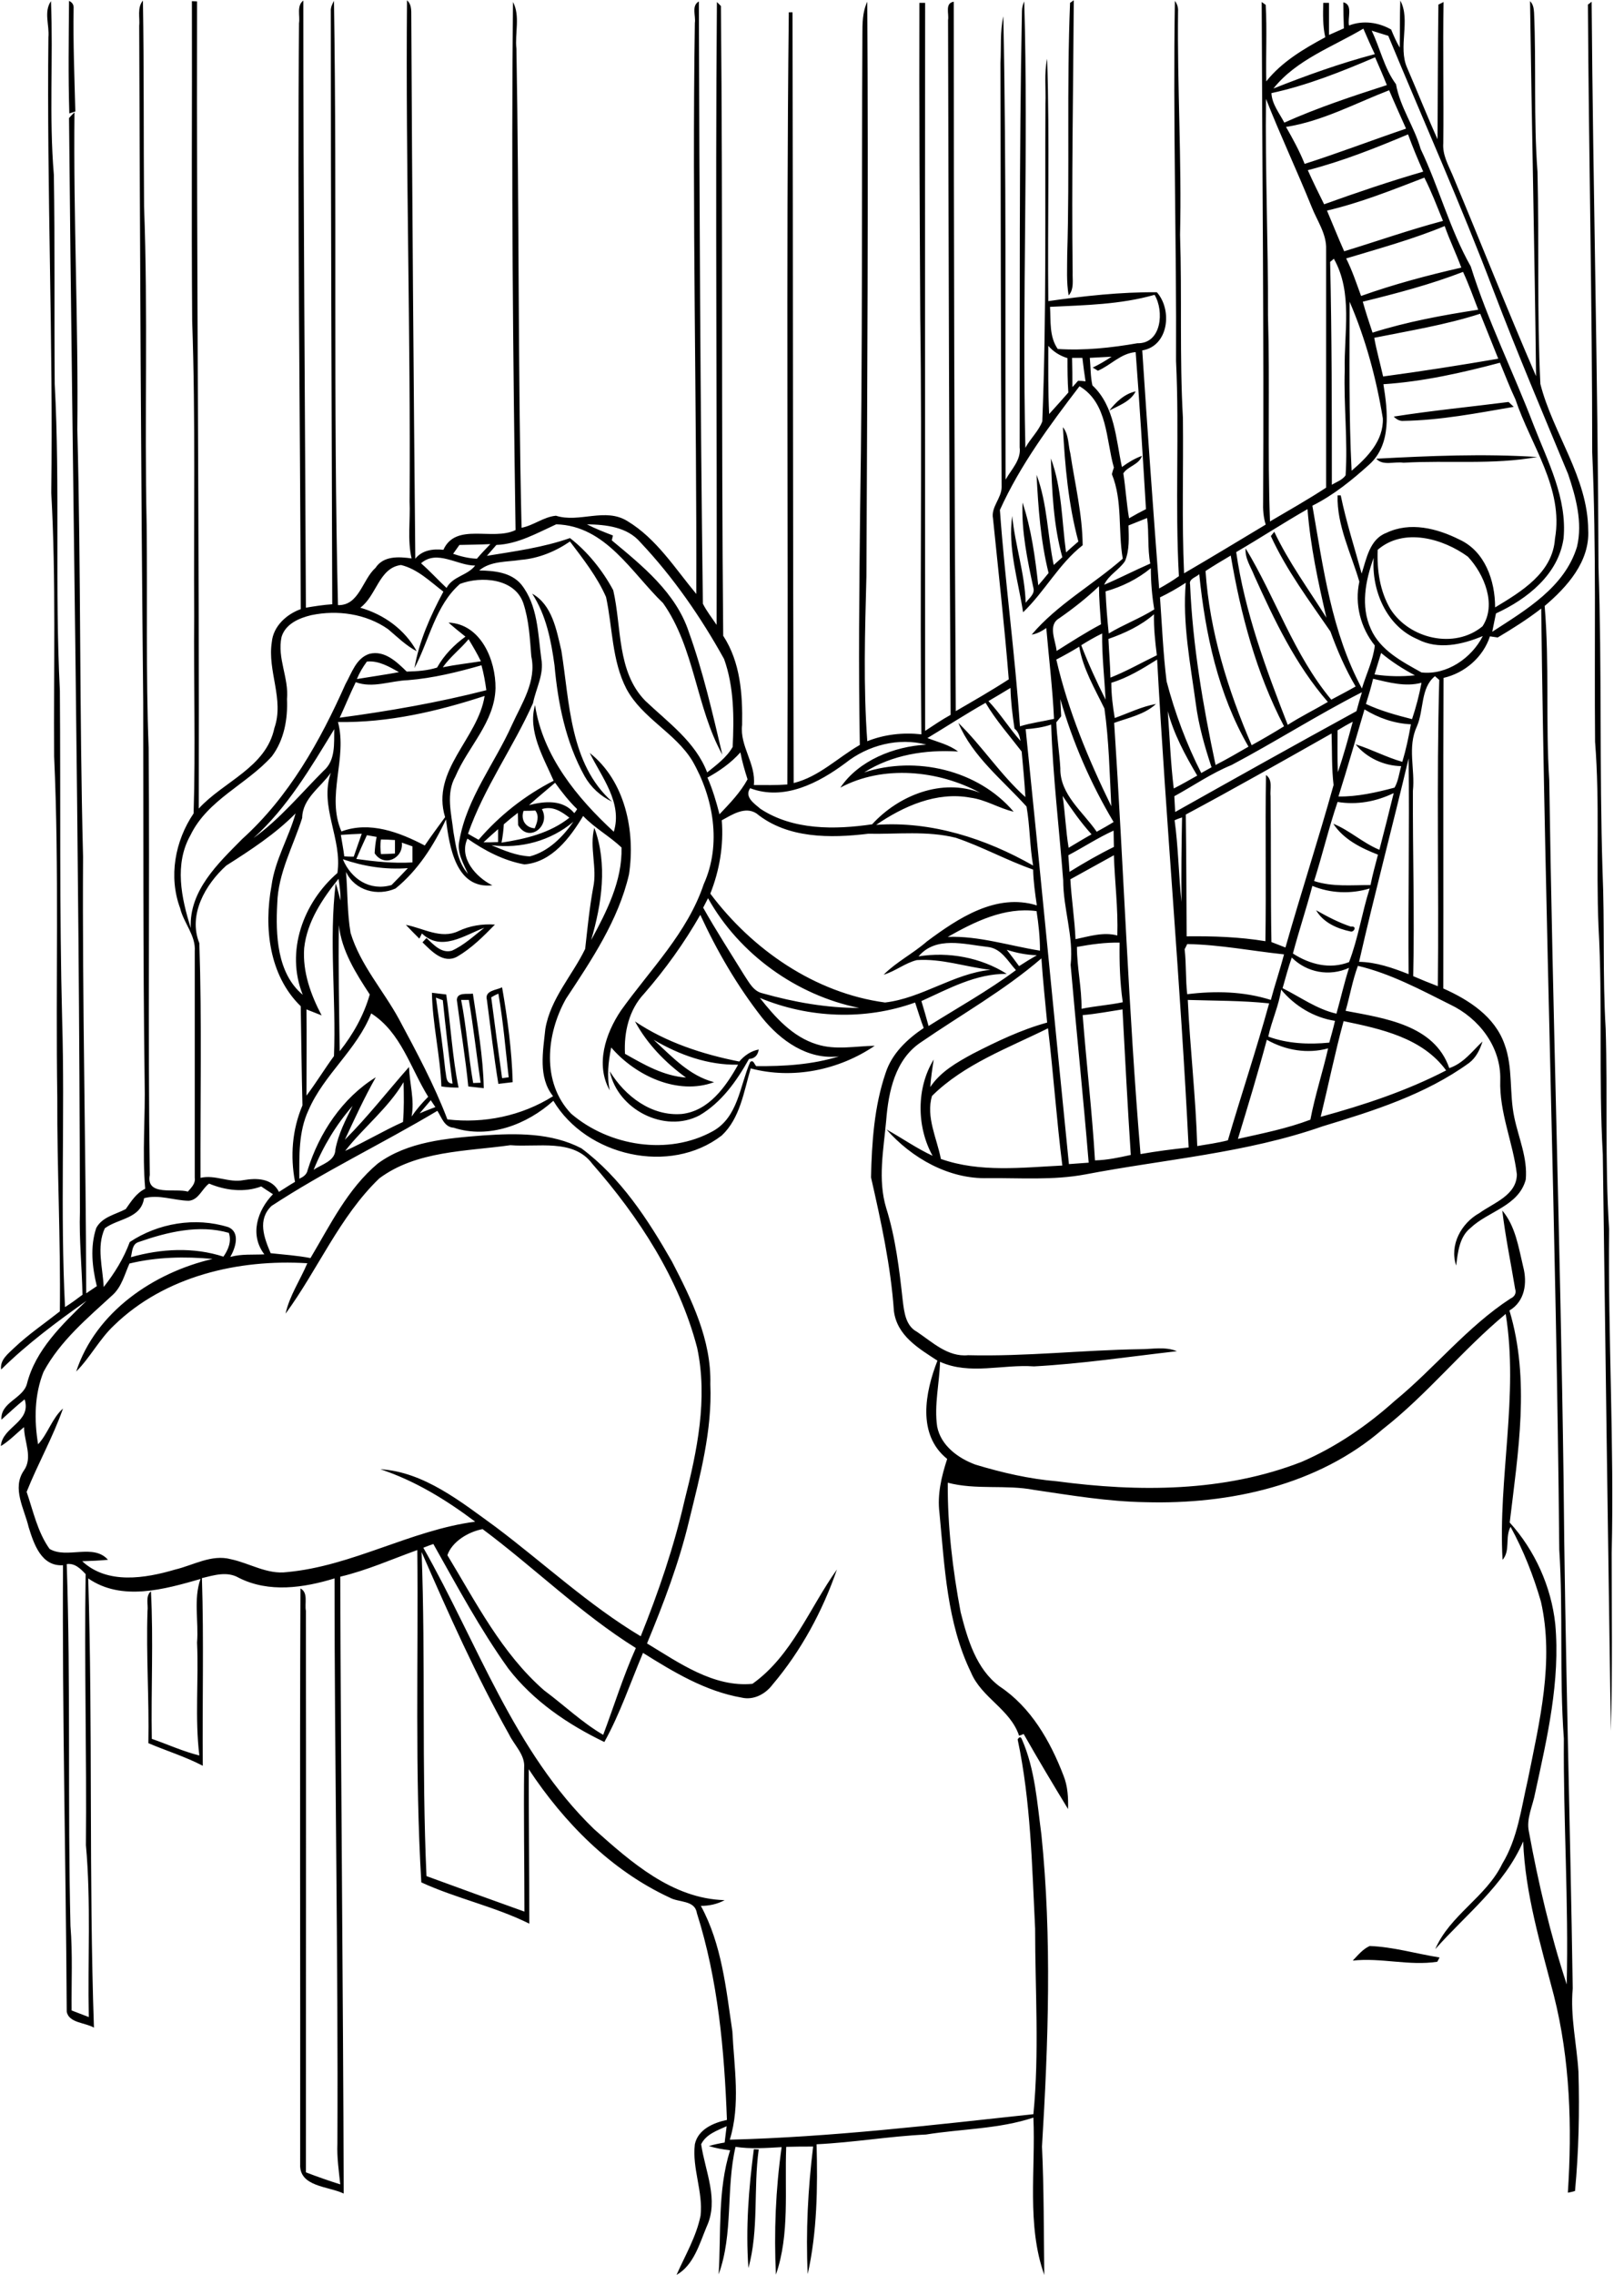 <?xml version="1.0" encoding="utf-8"?>
<!-- Generator: Adobe Illustrator 21.0.2, SVG Export Plug-In . SVG Version: 6.00 Build 0)  -->
<svg version="1.2" baseProfile="tiny" id="Layer_1" xmlns="http://www.w3.org/2000/svg" xmlns:xlink="http://www.w3.org/1999/xlink"
	 x="0px" y="0px" viewBox="0 0 567 794" overflow="scroll" xml:space="preserve">
<path d="M263.2,750.1l1.7,0.1c-1.9,13.7,0.1,28-3.6,41.4C260.3,777.7,261.4,763.8,263.2,750.1 M472.3,684.3c1.8-1.9,3.5-4,5.9-5.1
	c8.2,0.3,16.2,2.7,24.4,4c-0.2,0.4-0.6,1.2-0.8,1.5C491.9,686.2,482.1,683.2,472.3,684.3 M161,349c1.9,9.6,2.5,19.4,4.2,29
	c0.6,0,2-0.1,2.6-0.1c-1.4-9.6-2.5-19.3-4.1-28.9C163.1,349,161.7,349,161,349 M159.5,349c0.1-2.8,3.7-1.9,5.6-2.2
	c1.6,10.9,3.6,22,3.8,33c-1.8-0.2-3.6-0.4-5.4-0.6C162.5,369.1,160.8,359.1,159.5,349 M152.2,348.2c1.2,8.5,2.4,17,3.3,25.6
	c0.4,1.7,0.1,4.4,2.5,4.4c-1.3-9.7-2.4-19.4-3.4-29.1C153.8,348.8,153,348.5,152.2,348.2 M150.8,346.5c1.7,0.2,3.4,0.4,5,0.6
	c1.6,10.8,2.1,21.8,4.3,32.5c-2,0-4-0.1-6-0.4C153.7,368.3,151,357.5,150.8,346.5 M171.5,348.1c1.2,9.4,2.5,18.8,3.8,28.2
	c0.6-0.1,1.7-0.2,2.3-0.3c-1.1-9.7-1.9-19.5-3.6-29.2C173.1,347.2,172.3,347.6,171.5,348.1 M170,349c-0.9-3.3,3.3-3.4,5.3-4.4
	c1.9,10.9,3.4,22,3.7,33.1c-1.6,0.2-3.3,0.4-5,0.6C172.4,368.6,171.3,358.8,170,349 M141.7,322.8c6,1.1,12.2,5.1,18.3,2.2
	c4-1.9,8.4-2.6,12.8-2.3c-4,4.1-8.2,8.3-13.2,11.2c-4.8,2.6-8.9-1.9-12.1-5c0.5-0.5,0.9-1,1.4-1.5c2.4,2.2,5.2,5.5,8.9,4.4
	c4.2-1.9,7.7-5.2,11.3-8c-6.9,2.6-15,8.5-21.8,2c-0.2,0.5-0.7,1.4-0.9,1.8C144.9,326.1,143.3,324.5,141.7,322.8 M459.5,317.7
	c3.9,2.2,7.9,4.3,12.1,5.7c2.4-0.3,1.1,2.1-0.1,1.7C466.8,324.1,462,322,459.5,317.7 M185.8,207.2c7,3.9,8.5,12.7,10.2,19.9
	c2.9,18.1,2.9,39.5,17.7,52.7c-4-1.9-7.4-5-9.6-8.9c-6.6-11.9-9.3-25.4-10.5-38.7C192.4,223.5,190.7,214.7,185.8,207.2 M480.5,160.1
	c18.7-1,37.5-1.8,56.2-0.6c-15.4,2.8-31.2,1.1-46.7,2C486.9,161,482.8,162.7,480.5,160.1 M371.1,149.1c2.1,2.6,1.8,6.1,2.6,9.2
	c1.6,10.6,4.2,21.2,4.3,32c-8.3,6.5-13.2,16.1-20.8,23.4c-1.7-11.1-5.4-22.4-3.8-33.6c1,10.2,4.4,20,4.7,30.3c1.1-1.6,3.3-3,2.7-5.2
	c-2.1-9.8-4.2-19.7-3.8-29.8c3.1,9.3,4.4,19.1,5.5,28.9c1.2-1.4,2.4-2.8,3.6-4.3c-2.8-11.2-3.6-22.8-4.2-34.3
	c3.8,10.1,3.8,21.1,6,31.5c1-0.9,2-1.8,3-2.7c-3.1-11.2-3.6-23-4-34.5c3.9,10.4,3.8,21.9,5.3,32.8c1.4-1.3,2.8-2.5,4.3-3.8
	C373,176,371.8,162.5,371.1,149.1 M486.6,145.4c13.3-2.1,26.8-3.4,40.1-5.1c0.6,0.6,1.2,1.1,1.8,1.7c-12.8,2.2-25.6,4.7-38.6,4.9
	C488.6,147,487.5,146.3,486.6,145.4 M387.3,143.3c2.3-3,5.4-5.9,9.2-6.7C394.8,140.1,390.5,141.6,387.3,143.3 M554.4,1.6
	c0.3-0.2,1-0.7,1.3-1c0.5,65.8,2.2,131.6,2.4,197.4c1.2,35.3,0.3,70.6,1.4,105.9c0.8,18.3,0,36.7,1.1,55.1c0.7,23.3-0.3,46.7,1.2,70
	c-0.4,37.7,1.8,75.3,0.9,113c0,20.7,0.3,41.4-0.3,62.1c-1-67.1-1.9-134.1-2.8-201.2c-1.5-26.5,0-53-1.5-79.5
	c-0.9-21.5,0.5-43.1-1.2-64.5c-0.3-33.7,0.5-67.4-1-101C555.9,105.9,554.7,53.7,554.4,1.6 M373.6,1l1.3-0.9
	c-0.2,31.6-0.8,63.3-0.4,94.9c-0.1,2.7,0.6,5.9-1.4,8.1c-0.8-4.7-0.5-9.4-0.5-14.1C373.5,59.7,372.4,30.3,373.6,1 M24.1,0.3
	c1.2,0.6,1.7,1.4,1.6,2.7c-0.2,12,0.3,23.9,0.6,35.9c-0.5,0.2-1.6,0.5-2.1,0.7C23.8,26.5,24,13.4,24.1,0.3 M23.3,545.9
	c1.4,42.1,0.3,84.2,1.3,126.3c0.8,9.8,0.3,19.7,0.4,29.5c2,0.8,4,1.5,6,2.3c-0.4-20,0.8-40.1-1-60c0.3-31.5-0.6-63.1-0.1-94.6
	C28.1,547.5,26.1,545.5,23.3,545.9 M147.2,541.7c1.4,37.7,0,75.4,1.7,113.1c11.4,4.2,22.8,8.3,34.2,12.4c0-16.7-0.3-33.5-0.1-50.2
	c0.4-4.5-3.4-7.8-5.3-11.7C166.2,584.8,156.6,563.2,147.2,541.7 M156.2,542.8c10,16.5,19,34.3,33.8,47.2
	c6.9,5.1,13.2,11.2,20.6,15.5c3.8-10.1,7-20.5,11.4-30.3c-19.2-12-35.4-28-53.5-41.5C163.5,534.6,157.8,538.1,156.2,542.8
	 M48.4,433.5c-2.3,0.7-2.2,3.3-2.7,5.3c10.5-3,21.9-3.6,32.3-0.2c1.7-2.4,2.9-5.3,1.9-8.3C69.5,427.3,58.4,430,48.4,433.5
	 M65.9,419.1c-5.2-0.1-10.4-2.3-15.6-0.9c-1.1,7.2-9,7-13.7,10.5c-3,6.5-0.7,13.7-0.4,20.5c3.8-4.8,7-10,9.1-15.7
	c9.9-6.6,22.9-8.8,34.4-5.2c4.3,1.8,2.5,7.3,0.7,10.4c3.9-1.1,7.9-0.7,11.9-0.9c-5.2-6.8-2.5-15.3,3-21c-1.4-0.9-2.8-1.8-4.1-2.7
	c-5.9,2.2-12.5,1.4-18.2-1C70.5,414.9,69.4,418.8,65.9,419.1 M132.4,411.3c-13.9,13.4-21.4,31.8-32.7,47.2
	c1.4-6.3,5.1-11.7,7.6-17.6c-24.1-1.5-49.8,4.5-67.5,21.7c-5.1,4.8-8.3,11.2-13.2,16.1c6.8-20.8,27-34.5,47.6-39.3
	c-9.7-0.9-19.5-0.7-29,1.6c-1.7,3.8-2.7,8.1-5.9,11c-8.8,8.1-18.3,16-24.1,26.8c-3.2,8-3.3,16.8-1.9,25.3c3.5-3.8,4.8-9,8.7-12.5
	c-3.5,10-8.8,19.3-12.7,29.1c2.3,6.7,3.8,14,8,19.9c6,3.6,15.3-2,20.4,3.8c-3,0.3-6,0.4-9,0.5c8.8,8.2,22,6,32.5,2.9
	c6.3-1.5,12.7-5.4,19.4-3.6c6.6,1.4,12.7,5.4,19.6,4.5c22.8-2.1,43.1-14.6,65.7-17.6c-10.1-7.6-21-14.3-33.1-18.3
	c15.2,0.9,28.2,11.4,40.2,20.1c16.9,12.7,32.5,27.3,50.7,38.2c6.2-15.4,11.6-31.2,15.3-47.4c4.4-17.3,8.2-35.5,4.4-53.3
	c-6.3-24.1-20.3-45.6-36.6-64.2c-6.6-8.9-19.1-5.7-28.6-6.5C162.6,401.9,145.4,401.6,132.4,411.3 M109.5,408.3c2.9-2,7.5-3,7.6-7.1
	c1-5.4,3.6-10.4,6-15.2C117.4,392.5,112.8,400.1,109.5,408.3 M150.4,384c-1.3,1.5-2.6,3.1-3.9,4.6c1.8-0.8,3.7-1.5,5.5-2.2
	C151.5,385.6,150.9,384.8,150.4,384 M120.5,401.7c6.9-3.1,13.3-7,20.2-10.1c0.4-4.6,0.3-9.3,0.2-13.9
	C135.5,386.8,127,393.4,120.5,401.7 M442.3,362.9c-3.1,11.6-6.6,23.1-10.1,34.6c8.5-1.9,17.1-3.6,25.3-6.7
	c1.6-8.4,4.3-16.6,6.2-24.9C456.5,367.9,448.8,366.6,442.3,362.9 M325.4,382.5c-2.2,7.3,1.7,14.8,3.1,22c13.6,4.8,28.3,3,42.4,2.3
	c-2-15.9-3.1-32-5-47.9C352,365.8,336.6,371.4,325.4,382.5 M469.1,356.4c-3,11-5.3,22.3-8,33.4c15-4.1,29.9-9,43.8-16.2
	C496.6,362.2,482.1,359.1,469.1,356.4 M129.6,353.7c-5,12.7-16.5,21.3-21.9,33.8c-3.5,7.5-3.2,15.9-3.2,23.9c1.3-0.6,2.6-1.4,2.9-3
	c4-12.9,12.1-25.2,23.8-32.4c-4,7.1-7.4,14.5-10.8,21.8c8-8,14.9-16.9,22.4-25.4c0.2,5.8,2,11.5,0.9,17.3c1.7-2.5,3.7-4.8,5.8-6.9
	C143.3,372.8,140,360.3,129.6,353.7 M378,354.3c1.3,16.9,3.3,33.7,4.3,50.7c4.3-0.1,8.4-1,12.5-1.9c-1.1-16.9-2-33.9-2.9-50.8
	C387.3,353,382.7,353.9,378,354.3 M414.7,349c0.8,17,2.8,34,3.3,51c3.6-0.6,7.2-1.1,10.7-2c4.7-16,10-31.8,14.4-47.8
	C433.7,349.2,424.2,349.3,414.7,349 M447.3,345.4c-0.8,5.6-3.3,10.8-4.5,16.4c6.8,2.5,14.2,2.8,21.3,2.1c0.7-2.5,1.4-5,2-7.6
	C458.8,355.2,452,351.1,447.3,345.4 M451,334.2c-1.2,3.5-2.2,7.1-3.2,10.7c6.2,3.1,11.9,7.3,18.8,8.9c1.5-5.3,2.7-10.7,4.4-16
	C464.2,340.9,456.3,339.5,451,334.2 M351.5,331.5c1.5,1.9,2.9,3.8,4.3,5.7c2-1.3,4.1-2.6,6.2-3.8
	C358.4,333.3,354.9,332.6,351.5,331.5 M414.5,329.5c-0.2,0.5-0.7,1.4-0.9,1.8c0.6,5.2,0.3,10.5,0.9,15.7c9.8-1.2,19.7-1,29.2,2
	c1.4-5.3,3.2-10.5,4.6-15.9C437,331.9,425.9,329.7,414.5,329.5 M376,330.5c0,7.2,1.7,14.3,1.6,21.6c4.8-1,9.7-1.3,14.4-2.3
	c-1-6.9-1.2-13.9-1.1-20.8C385.9,328.9,380.9,329.6,376,330.5 M320.7,333.8c10.5-1.7,21.8,0.4,30.8,6.1c-10.8-0.1-20.3,5.2-29.8,9.5
	c0.9,2.9,1.7,5.8,2.5,8.7c10.2-6.4,20.8-12.3,30.5-19.5c-2.9-3.2-5.1-7.6-9.9-8.1C336.7,329.6,326.8,326.6,320.7,333.8 M118.3,322.9
	c-0.2,14.6,0.1,29.3,0.3,44c4.7-5.9,8.4-12.5,10.5-19.8C124.2,339.6,119.3,331.9,118.3,322.9 M330.9,327c10.9-0.4,21.5,3.1,32.2,4.8
	c0-4.6-0.5-9.3-1.2-13.8C350.7,316.5,340.3,321.7,330.9,327 M245.5,316.8c4.5,8,9.5,15.7,14.3,23.5c1.7,2.5,3.2,5.7,6.5,6.4
	c11,3.1,22.3,5.1,33.7,5.1c-21.9-4.4-41.9-18.8-52.8-38.3C246.7,314.5,246.1,315.6,245.5,316.8 M458.2,309.2
	c-2.1,7.9-4.7,15.7-6.8,23.6c5.9,3.8,12.9,5.6,19.6,3c3.2-8.3,4.5-17.2,7.2-25.7C471.6,312.1,464.5,311.8,458.2,309.2 M106.2,330.9
	c-0.6,8.3,2.3,16.3,6.1,23.5c-1.8-0.7-3.5-1.4-5.3-2.1c0.1,10,0,20.1,0,30.1c3.4-4.5,6.3-9.3,9.6-13.8c0.8-20.1-1.8-40.3,0.6-60.3
	c0.7,2,1.1,4,1.7,6c0-2.5-0.3-5.1-0.7-7.6C112.5,313.8,107.2,321.7,106.2,330.9 M164.2,305.2C164.7,305.7,164.7,305.7,164.2,305.2
	 M119.7,299.9c2.9,6.9,9.4,11.2,17,9c1.9-1.9,3.8-3.9,5.7-5.9C134.6,303.6,127,302.4,119.7,299.9 M373.7,306.9
	c0.4,7,1.5,13.9,1.8,20.9c4.8-1,9.7-2.6,14.6-1.3c0.3-9.4-0.9-18.7-1.2-28C383.8,301.3,378.8,304.1,373.7,306.9 M133,293
	c-0.3,1.7-0.2,3.4,0,5.1c1.6,0,3.2-0.1,4.9-0.2c0-1.6,0-3.1,0-4.7C136.2,293.1,134.6,293,133,293 M87.3,293.2
	C87.8,293.8,87.8,293.8,87.3,293.2 M128.1,291.5c-1.3,2.8-2.5,5.5-3.7,8.3c6.5,0.9,13,1.6,19.6,1.2c0-1.9,0-3.7,0-5.6
	c-1.2-0.4-2.5-0.9-3.7-1.3c0.6,5.6-6.3,8.7-9.5,3.7c0.1-1.9,0.3-3.8,0.7-5.7C130.4,291.9,129.2,291.7,128.1,291.5 M119,291.4
	c0.4,2.5,0.9,5,1.2,7.5c1.1,0.1,2.2,0.1,3.3,0.1c0.9-2.7,1.9-5.4,2.8-8C124,291.1,121.5,291.2,119,291.4 M373,298.5
	c0.1,1.9,0.3,3.8,0.4,5.8c5-3.1,10.2-6.1,15.5-8.7c0-1.9-0.1-3.8-0.1-5.7C383.3,292.4,378.3,295.7,373,298.5 M168.8,294
	c1.7,0,3.4,0,5.1-0.1c0-1.5,0-3,0-4.5C172.2,290.9,170.5,292.4,168.8,294 M171.6,295c4.3,1.8,8.7,3.7,13.4,3.9
	c6.5-1.7,11.5-6.8,15.2-12.1C192.3,293.5,181.8,296.3,171.6,295 M410.1,286.3c1.3,9.4,1.4,19,2.4,28.5c-0.1-9.8,0-19.7,0.2-29.5
	C411.8,285.6,410.9,285.9,410.1,286.3 M203.6,284.8c-4.6,7.6-10.9,16.1-20.5,16.9c-7.2-1.3-13.9-4.8-19.9-9
	c-3.1,6.7,3,13.5,8.7,16.3c-12.8,1.4-15-13.6-16.2-23c-4.2,9-9.8,17.8-17.6,24.1c-6.3,2.8-14.2,0.8-17.3-5.8
	c0.6,7.1,0.4,14.3,1.6,21.3c3.4,11.2,11.4,20,16.9,30.1c6.1,11.4,12.3,22.9,16.9,35c12.8,1.5,25.9-1.2,36.9-8.1
	c-5.3-6.6-3.5-15.7-2.7-23.5c1.8-10.6,9.4-18.6,13.9-27.9c0.8-7.1,1.5-14.3,2.8-21.4c1.5-6.9-1.4-14,0.4-20.9
	c4.7,12.7,2.6,26.5-1.1,39.2c5.4-9.9,10.9-20.7,10.6-32.3C212.9,291.9,207.6,289,203.6,284.8 M79,302.1c-7.3,6.6-13.4,17.2-9.4,27.1
	c0.9,27.3,0.3,54.6,0.4,81.9c5.1-1.2,9.9,1.8,15,0.8c4.6-0.8,10-0.7,12.4,4.1c1.9-1.2,3.7-2.4,5.6-3.5c-1.7-9-1-18.2,2.6-26.7
	c-0.3-11.5-0.4-23.1-0.6-34.6c-11.1-10.8-12.9-27.5-10.2-42.1c1.2-8.9,6-16.7,8.4-25.2C96.1,291.1,87.5,296.7,79,302.1 M252,286.3
	c0.7,8.8-0.8,17.5-4,25.6c14.6,19.5,36.5,34.7,61,38c12.9-1.5,23.9-10.1,36.8-11.4c-8.6-1-17-4-25.7-3.4c-4.1,1-7.5,3.9-11.6,5.1
	c4.5-4.5,10.3-7.4,15.1-11.6c10.9-8.1,24.2-17,38.4-12.6c-0.6-4.1-1.2-8.3-1.3-12.5c-9.2-3.2-17.8-8-27-11.1
	c-10-2.5-20.4-1.2-30.6-1.4c-13.2,1.6-28.2,1.7-39-7.1C260.1,281.3,255.5,284.4,252,286.3 M182.8,283c-1.1,3.1,0.7,5.9,3.9,6.1
	c0.8-2,1.7-4.2,0.2-6.2C185.5,283,184.2,283,182.8,283 M189.2,282.4c3.2,5.8-4.5,12-8.3,5.6c0-1.4-0.1-2.9-0.1-4.3
	c-1.7,1.3-3.3,2.6-4.9,4c-0.1,2.1-0.4,4.3-0.8,6.4c8.4-1.3,16.9-3.3,23.7-8.7C196,283.2,192.9,281.2,189.2,282.4 M371,277.8
	c0.9,6,1.1,12.1,2.1,18.1c2.7-1.6,5.3-3.2,8-4.7C377.3,287,374.1,282.4,371,277.8 M467,279.9c-3.1,9.1-5.3,18.5-8.2,27.6
	c6.4,2.1,13.1,1.4,19.7,1.4c0.7-3.6,1.7-7.1,2.6-10.6c-5.9-2.3-12-5.3-15.6-10.8c5.7,2.3,10.3,6.7,16.1,9.1c1.7-6.6,3.4-13.2,5-19.8
	C480.4,279.8,473.7,281,467,279.9 M184.7,281c5.5-1.4,11.8-2,15.8,2.8c0.3-0.3,0.8-1,1-1.4c-2.9-2.8-5.4-6-7.7-9.2
	C190.8,275.8,187.7,278.3,184.7,281 M105.5,285.5c-3.1,9.8-8.4,19.2-8.7,29.8c-0.6,11-0.1,24.4,8.9,31.9
	c-6.1-15.2,0.2-32.2,12.1-42.5c1.8-11.9-6.4-23.1-2.3-35C112,274.8,105.6,278.6,105.5,285.5 M474.5,335.7c6,0.1,11.7,2.1,17.3,4.3
	c-0.2-25.1,0.3-50.2,0-75.3C486.2,288.4,479.9,312,474.5,335.7 M247,271.4c1.8,4.1,3.1,8.5,4.2,12.8c3.6-3.8,7.3-7.6,9.8-12.2
	c-1-3.1-1.9-6.2-2.5-9.4C255.2,266.3,251.2,269.1,247,271.4 M295.2,266.3c-9.4,7-21.5,13.3-33.3,8.8c-2.1,3.1,1.5,5.4,3.6,7.2
	c11.4,7.5,26,7.3,39,5.4c9.2-10.1,24.4-16.2,37.7-11c-14.6-7.9-33.9-9.8-48.8-1.8c6.4-9.5,18.8-14.4,30-15
	C313.7,257.3,303,260.1,295.2,266.3 M414,284.3c0.2,14.2,0.2,28.3,0.3,42.5c9.2-0.1,18.4,0.2,27.5,1.7c0.3-19.3-0.1-38.7,0.2-58
	c2.5,1.7,1.3,5,1.6,7.5c0.2,16.9,0,33.9,0.3,50.8c1.6,0.6,3.3,1.3,4.9,1.9c5.4-19,11.5-37.7,16.8-56.7c-0.7-6-0.5-12-0.7-18
	C448.1,265.5,431.2,275.1,414,284.3 M88.5,292.5c9.2-6.6,16.5-15.5,24.5-23.5c4.2-3.6,3.6-9.5,3.7-14.5
	C108.5,267.9,100.4,281.8,88.5,292.5 M358.1,254.5c5.2,50.6,10,101.2,15.1,151.8c2.3-0.2,4.6-0.3,6.9-0.5c-1.9-23-4.3-46-6.3-69
	c1.1-10-2.6-19.6-2.6-29.6c-1.4-18.1-3.6-36.2-4.2-54.3C364,253.9,361,254.3,358.1,254.5 M467,254.9c0,4.9-0.1,9.7,0.1,14.6
	c2-5.8,3.6-11.7,5.2-17.6C470.5,252.8,468.8,253.8,467,254.9 M476.4,247.6c-3,10.1-5.9,20.3-9.1,30.4c6.6,0.1,13.2-1.4,19.6-3.1
	c1.3-2.3,1.6-5,2.3-7.5c-6-0.1-12.1-2.9-15.9-7.6c5.5,1.7,10.7,4.5,16.3,6.1c1.3-4.3,2.2-8.6,3-13.1
	C486.7,252.5,481.3,250.6,476.4,247.6 M407.7,248.2c0.7,9,1,18,2.1,27c2.8-1.4,5.5-3,8.2-4.5C413.8,263.6,409.8,256.2,407.7,248.2
	 M323.8,257.6c3.6,1.4,7.6,2.3,10.7,4.7c-11.4-0.7-23,1.1-32.8,7.3c18-5.9,39.8-0.9,52.2,13.7c-5.2-1.2-9.7-4.2-15.1-4.9
	c-11.8-2.2-23.4,3-32.9,9.5c19.2-1.4,38.3,4.8,54.8,14.2c-1.2-6.8-1.1-13.8-2.3-20.6c-8.3-9.2-18.9-17.5-23.8-29.2
	c8.3,8.1,14.7,18.1,23.4,25.9c-0.3-5.3-0.8-10.6-1.3-15.9c-4.3-5.6-9-10.9-12.6-17C337.2,249.2,330.6,253.5,323.8,257.6 M370.5,250
	c-0.6,0.7-1.1,1.4-1.7,2.1c0.2,5.3,1.1,10.6,1.4,16c-0.2,9.2,7.9,15.2,12.7,22.2c2-1.1,4-2.2,5.9-3.4c-8-13.4-14.3-27.9-18.6-42.9
	C370.3,246,370.4,248,370.5,250 M118,252c3.4,12.7-4.2,25.7,1.2,38.2c9.9-3.7,20.3,0.3,29.1,4.9c2.3-3.4,4.7-6.6,7.1-9.9
	c-5-16.4,11.5-27.4,13.8-42.3C152.7,248.3,135.5,252.3,118,252 M430,267c-7.1,2.9-13.4,7.3-20,10.9c0.1,1.8,0.2,3.7,0.3,5.5
	c21-11.8,42.1-23.6,63.3-35.2c0.6-2.2,1.2-4.4,1.9-6.6C460,249.5,445.3,258.9,430,267 M345.1,244.7c4.1,4.3,7.2,9.4,11.2,13.9
	c-0.3-1.6-0.7-3.2-2.1-4.3c-0.7-4.7-1.3-9.5-1.4-14.2C350.3,241.6,347.7,243.2,345.1,244.7 M479.4,236.9c-0.7,3-1.6,5.9-2.5,8.8
	c5.1,2.4,10.6,3.9,16.1,5.3c1.4-4.2,2.5-8.4,3.3-12.7C490.7,239.8,484.9,238.2,479.4,236.9 M494.7,253.5c-3.4,7.3-0.6,14.9-1.4,22.5
	c-0.1,21.6,0.6,43.1,0.1,64.7c2.8,1.2,5.7,2.4,8.6,3.5c0.4-35.6-0.5-71.3,0.5-106.9c-0.4-0.3-1.1-1-1.5-1.3
	C495.9,240.1,497.2,247.8,494.7,253.5 M142.4,237.4c-6.1,0.2-12.2,2.9-18.2,0.7c-2,4.1-3.7,8.3-5.6,12.4c17.2-2.3,34.4-5.3,51.2-9.6
	c-0.4-2.9-0.9-5.8-1.7-8.7C159.7,234.6,151.2,236.7,142.4,237.4 M128.1,230.9c-1.4,1.9-2.6,3.9-3.5,6.1c4.9-0.8,9.8-1.5,14.7-2.4
	C135.9,232.7,132.2,230.5,128.1,230.9 M388,238.3c0,4.1,0.5,8.2,1.2,12.3c4.8-1.7,9.4-4,14.4-4.9c-4,3.7-9.6,4.8-14.6,6.6
	c3.3,50.2,5,100.5,9.2,150.5c5.6-1,11.2-1.7,16.8-2.3c-2.8-56.8-7.9-113.5-11-170.3C398.9,233.4,393.7,236.6,388,238.3 M482.2,227.9
	c-0.8,2.5-1.5,5-2.3,7.5c4.7,0.7,9.4,0.8,14.1,0.3C489.8,233.5,485.8,230.9,482.2,227.9 M368.8,230.2C372.9,248,380,265,388,281.4
	c-0.6-11.4-0.8-22.8-2.4-34.1c-3.4-7-7.5-13.9-8.8-21.6C374.2,227.3,371.5,228.8,368.8,230.2 M163.6,223.1c-2.8,3.4-6.4,6.1-9,9.8
	c4.4-0.9,8.9-1.4,13.3-2.1C166.6,228.1,165.1,225.6,163.6,223.1 M377.5,225.2c2.5,6.5,5.4,12.8,8.5,19c-0.4-7.7-1.3-15.4-1.2-23.1
	C382.3,222.3,379.9,223.7,377.5,225.2 M387,223c0.2,4.5,0.6,9,0.7,13.5c5.6-2.2,10.8-5.2,16.2-7.8c-0.6-4.8-1.1-9.5-1-14.3
	C398.3,218.4,392.7,221,387,223 M522.9,222.5c-0.7-0.1-2-0.3-2.7-0.4c-2.4,7.3-8.8,12.8-16.2,14.5c-0.2,36.1,0,72.3-0.1,108.4
	c9,4,18,9.8,21.4,19.5c3,8.1,1.6,17.1,3.4,25.5c1.5,7.2,4.7,14.2,4,21.7c-2.5,9.3-13.1,11-19.3,16.9c-3.9,3.1-4.4,8.5-5,13.1
	c-2.4-7.2,1.8-14.8,8.1-18.3c5-3.6,13-6.2,13.1-13.5c-1.3-11.1-6.2-21.6-5.8-33c0.3-11.5-7.4-21.5-17.5-26.3
	c-10.4-5.2-20.8-10.8-32.2-13.5c-1.9,5.1-2.8,10.5-4.3,15.7c13.6,2.6,31,4.9,36.2,20c5-1.7,8-5.9,11.6-9.3c-0.9,2.9-2.3,5.7-4.7,7.5
	c-15.2,11-33.3,16.7-51.1,22.1c-26.8,9.4-55.2,11.5-82.9,16.8c-11.2,2.1-22.7,1.2-34,1.3c-13.6,0.4-26.6-7-35.4-17
	c5.4,3,10.5,6.6,16.1,9.2c-5.6-10.1-5.7-23.7,0.4-33.6c-0.5,3.2-1,6.4-1.2,9.6c3.6-5.4,9.3-8.6,14.8-11.6c8.4-4.3,16.9-8.4,26-10.9
	c-0.7-7.5-1.5-14.9-2-22.4c-13,11.2-28,19.6-42.1,29.3c-9,6-11.3,17.2-12.1,27.3c-0.9,10.1-3,20.6,0,30.5
	c3.3,10.5,4.6,21.6,5.8,32.5c0.5,3.9,1,8.6,4.9,10.7c5.4,3.6,10.8,8.9,17.9,8.2c20.1,0.5,40-1.8,60-2.1c4.3,0,8.8-1,12.9,0.7
	c-16.6,1.9-33.2,4.4-49.9,5.3c-10.9-0.8-22.4,3.1-32.8-1.6c-0.2,7.5-2.1,15.1-1,22.6c1.3,6.7,7.4,11.1,13.4,13.3
	c9.3,2.8,18.8,5,28.4,5.8c28.5,3.8,58.4,3.8,85.5-6.8c12-5.2,22.8-12.6,32.5-21.3c13.9-11.4,25.2-25.8,40.4-35.7
	c1.4-0.6,2.1-1.9,1.6-3.3c-1.5-9.1-3.4-18.2-4.5-27.4c4.6,5.4,5.7,12.9,7.3,19.6c1.5,5.7,0.6,12.1-4.8,15.3c7.3,24.2,3,49.5,0.1,74
	c8.8,9.7,14.5,22.4,15.9,35.4c1.8,19.9-2.8,39.6-7,58.9c-0.8,4.5-3.2,9-2.2,13.6c3.3,18,7.5,35.9,13.2,53.3
	c0.7-28.6-1.2-57.2-1-85.8c-1.6-22-0.2-44-1.6-66c-1-109.5-5-218.9-6.3-328.4C533.2,216.2,528.1,219.4,522.9,222.5 M369.8,215.8
	c-4.1,2.4-1.2,7.8-0.9,11.4c5.1-3.2,10.2-6.5,15.5-9.3c-0.3-4.4-0.7-8.9-0.7-13.3C379.4,208.7,374.7,212.4,369.8,215.8 M405,208.5
	c0.7,9.8,1.1,19.6,2.3,29.3c2.9,11,6.9,21.8,12.1,32c1.2-0.7,2.4-1.3,3.6-2c-2.4-7.2-4.5-14.6-5.5-22.2c-1.9-14-4.7-28-3.5-42.2
	C411.1,205.3,408.1,207,405,208.5 M415.5,204c0.9,21.2,4.5,42.3,8.9,63c3.9-2,7.7-4.2,11.5-6.4c-10.6-18.3-15.1-39.4-17.2-60.2
	C417.6,201.5,415,202,415.5,204 M386,206.4c0.2,4.9,0.6,9.8,1.1,14.7c5.1-3.1,10.8-5.2,15.9-8.4c-0.8-4.8-1.2-9.6-1.2-14.4
	C397.2,202.1,391.7,204.8,386,206.4 M125.8,212.1c8.3,2.4,15.5,7.6,19.7,15.2c-3.8-2-6.8-5-10-7.7c-7.7-5.4-17.7-6.8-26.8-4.9
	c-4.2,1-9,3-10.4,7.6c-1.6,7.4,2.6,14.3,1.9,21.7c0.3,7-1,14.3-5.3,20c-8.8,9.8-22.4,15.1-28.4,27.5c-5.7,10.1-3.2,21.9,0.1,32.4
	c-0.6-13.1,9.6-22.6,18-31.1c16.3-14.7,27.2-34.2,36-54c2.2-3.9,3.7-9.1,8.4-10.6c5.3-1.3,9.5,2.8,13,6.2c3.6-0.1,7.1-0.3,10.6-1.4
	c2.4-4.3,5.9-7.9,9.9-10.8c-2-1.6-4-3.2-5.9-4.9c11.3,0.5,16.5,13.1,16.4,22.9c-0.3,11.9-9.6,20.4-14,30.8c-3.4,6-1.4,12.9-0.7,19.3
	c0.9,5.1,1.5,10.7,5.1,14.7c-1.6-3.6-4-7.5-3-11.7c2.6-14.8,12.3-26.8,18.3-40.2c3.4-7.5,8.7-15.3,6.8-24
	c-0.5-6.2-0.8-12.6-2.8-18.6c-3-8.7-14.8-9.5-22.1-6.7c-8.6,7.5-10.7,19.6-15.9,29.4c1.6-9.4,5.6-18.3,10.1-26.7
	c-4.6-3.5-9-7.9-14.8-9.3C132.3,198.2,131.5,207.9,125.8,212.1 M478.6,219.5c3.3,7.5,10.9,11.4,17.7,15.2c8.8,1,17.5-5,21.4-12.7
	c-7.2,3-15.6,4.9-22.8,1.1c-10.9-4.6-16.1-17.1-15.3-28.4C476.7,202.7,475,211.6,478.6,219.5 M420.9,199.3
	c1.4,21,7.8,41.5,16.1,60.8c3.8-2.1,7.6-4.3,11.3-6.6c-9.7-18.6-15.1-39-18.6-59.6C426.8,195.6,423.8,197.4,420.9,199.3 M147,196.6
	c3.1,2.7,5.9,5.8,8.9,8.6c2.2-4.1,7.3-4.3,10-7.8C159.6,197.4,152.6,191.7,147,196.6 M160.4,190.2c-0.7,1-1.5,2.1-2.2,3.1
	c2.7,0.9,5.4,1.6,8.3,1.7c1.5-1.8,3.1-3.4,4.7-5.1C167.6,190.1,164,190.1,160.4,190.2 M181.9,195.4c-4.9,0.8-10.5,0.3-14.6,3.7
	c5.2,0.1,11.1,0.6,14.7,4.9c5.8,7.3,5.8,17.1,7,26c1,5.4-1.9,10.3-2.9,15.4c-6.9,15.5-17.1,29.5-22.7,45.6c1.2,0.7,2.4,1.4,3.7,2.1
	c7.3-8.5,16.2-15.5,26.2-20.6c-3.6-8.2-9.1-17.4-6.5-26.4c2.7,17.8,14.7,32.4,27.5,44.2c3.1-10.1-4.2-19-8.4-27.5
	c12.4,9.8,16,27.4,13.7,42.4c-3.7,16-13.1,29.9-22,43.4c-6.9,12.3-8.6,29.2,1.8,40.1c13.3,11.4,34,14.7,49.5,6.1
	c8.8-4.9,9.4-15.8,13-24.1c1.1-1,1.5,0.8,2.1,1.4c9.7,0.1,19.6-0.5,28.9-3.4c-10.9,1.3-20.4-5.5-26.9-13.6
	c-8.6-11-15.7-23.2-21.5-35.8c-5.6,9.8-12.2,19-19.6,27.5c-5.3,5.6-7.1,13.5-6.7,21c6.7,3.8,13.4,7.7,21.3,8.3
	c-7.2-5.2-13.6-11.8-17.8-19.6c10.8,7.3,23.7,11.5,36.4,14c1.8-2.1,4.1-3.7,6.8-4.2c-0.3,2-1.4,3.2-3.4,3.3
	c-4.3,7.7-9.6,15.2-17.3,19.7c-12.2,6.4-28.6-2.1-31.3-15.4c5.3,8.7,14.6,15.8,25.2,14.9c9.4-1.1,15.3-9.5,19.6-17.2
	c-10.5,0.2-20.5-3.4-29.5-8.7c6.3,5.8,12.5,12.6,21.1,14.8c-12.6,4.7-27.4-2.2-35.9-12.1c-1,4.9-1.6,10-0.5,15
	c-5.1-9-1.5-19.9,3.9-27.9c10.2-14.3,23.2-27.1,28.9-44.1c6.3-13.9,3.4-30.3-4-43.1c-6-9.8-17.5-14.8-23-25.1
	c-5.1-9.9-4.8-21.3-7.1-32c-3.1-7.1-8-13.3-12.6-19.4C193.9,192.5,188,194.9,181.9,195.4 M481,191.9c-0.3,7.1,0.8,14.5,4.4,20.6
	c6.6,10.5,22.4,14.2,32.2,6.1c5-7.6,0.6-18.2-5.1-24.3C503.9,188,490.1,184,481,191.9 M173.3,190.2c-1.1,1.3-2.2,2.5-3.3,3.8
	c9.8-1.6,19.6-2.9,29-6.2c6.1,4.7,11.4,11.3,15.1,18.2c3,12.9,1.2,28.4,11.2,38.6c8,7.6,17.5,14.3,21.6,25c3.2-2.6,6.8-5.2,8.9-8.9
	c0.5-10.2,0.5-21-3-30.7c-8.1-14.6-17.7-28.5-29.2-40.7c-4.6-5.4-12-6.2-18.7-6.3c2.9,1.5,6,2.7,9.1,3.9c-0.1,0.4-0.3,1.3-0.4,1.7
	c10.7,8.9,22.4,18.3,26.9,32c5,13.9,8.3,28.4,11.7,42.8c-9.2-16.5-9.6-37.2-20.7-52.9c-11.1-10.7-20-27-37.3-27.5
	C187.4,186.1,180.8,189.9,173.3,190.2 M394,183.4c0.1,4.2,0.4,8.5-1.2,12.4c-2,3.1-5.7,4.8-7.3,8.3c5.4-2.3,10.6-5,16.1-7.4
	c-1-5.2-0.4-10.6-1.1-15.9C398.3,181.7,396.2,182.5,394,183.4 M431.6,192.7c3,20.9,10.4,40.8,18,60.3c4.5-2.9,9.4-5.3,14-8
	c-11.3-13-18.7-28.6-25.7-44.1c-1.2-3.1-3.3-6-3-9.5c10.5,17.3,16.8,37.1,29.9,52.8c2.8-1.5,5.7-3,8.5-4.6
	c-3.6-6.1-6.4-12.6-8.8-19.2c-7.4-10.8-15.3-21.3-20.8-33.3c0.4-0.5,0.8-1,1.2-1.5c5,10.6,12,20.1,18.2,30
	c-2.9-12.5-5.6-25-6.6-37.9C448.1,182.5,440,187.8,431.6,192.7 M349.1,178c1.8,25.1,5.3,50.3,7,75.5c3.9-1.2,8-1.7,11.9-2.6
	c-0.5-10.6-1.8-21.2-2.7-31.7c-1.6,1.1-3.2,2-5.1,2.3c9-10.6,21.4-17.4,31.8-26.5c-1.7-9.7,0-20.2-3.8-29.5c0.2-0.8,0.4-1.5,0.7-2.3
	c-2.8-9.8-2.1-22.5-12-28.4C366.5,148.4,356.2,162.3,349.1,178 M483,134.1c1.5,9.4,2.9,20.9-4.9,28c-6.1,5.5-12.5,10.7-19.9,14.4
	c3.8,21.7,6.7,44.2,17.3,63.8c1.5-5,3.9-9.8,4.5-15c-5-6.2-7.1-14.5-5.4-22.3c-2.9-9.9-7.9-19.7-7.6-30.1c0.3,0,0.8,0,1.1,0
	c1.9,9.2,4.8,18.2,7.3,27.3c1.7-5.2,2.8-12,8.6-14.2c8.3-4,17.7-1.6,25.5,2.3c9,4.1,12.5,14.4,12.5,23.7c9.1-5.5,20.1-12,20.9-24
	c3.1-17.6-8.5-32.7-13.8-48.6c-2-4.2-3.6-8.5-5.4-12.8C510.5,130.1,496.8,133.2,483,134.1 M374.3,124.9c0.1,3.4,0.1,6.8,0.1,10.2
	c0.5-0.5,1.5-1.6,2-2.2c0.9,0,1.8,0.1,2.6,0.2c-0.4-2.7-0.8-5.5-1.1-8.2C376.7,124.9,375.5,124.9,374.3,124.9 M383.3,129.4
	c-0.6-0.4-1.2-0.8-1.8-1.1c2.3-1.1,4.5-2.4,6.6-3.8c-2.5,0.1-5.1,0.3-7.6,0.4c0.3,3.2,0.2,6.5,0.9,9.6c7.8,7.3,8.2,18.7,10.3,28.5
	c2.2-1.6,4.5-3,7-3.9c-1,3.1-4.9,3.6-6.5,6.1c0.8,5.2,1.1,10.5,2,15.7c1.9-1.1,3.9-2.2,5.9-3.2c-1.1-18.3-2.2-36.5-3.6-54.8
	C391.3,123.3,387.8,127.5,383.3,129.4 M366,120.7c0,7.9-0.1,15.9,0.3,23.8c2.3-2.5,4.5-5,6.7-7.5c-0.3-4-0.3-8-0.3-12
	C370.1,124.2,367.8,122.8,366,120.7 M479.8,117.9c0.8,4.5,2.1,9,3.1,13.5c13.4-1.8,26.8-3.9,40.2-6.2c-2.1-5.2-4.2-10.5-6.3-15.7
	C504.7,113.4,492.2,115.4,479.8,117.9 M471.2,105.3c0,19.7-0.3,39.4,0.7,59c5.5-4.7,11.2-10.5,10.9-18.3
	C480.5,132,476.8,118.3,471.2,105.3 M366.6,107.1c0.3,5-0.3,10.4,2.7,14.7c9.3,0.6,18.6-0.4,27.8-2c8.5,0.2,9.4-11.3,6-16.9
	C391.2,106.3,378.8,106.5,366.6,107.1 M475.8,105.3c1,3.6,2.2,7.2,3.4,10.8c12-3.8,24.5-6.1,36.9-8c-1.7-4.4-3.3-8.9-5.3-13.2
	C499.4,99.3,487.6,102.4,475.8,105.3 M464.4,91.4c0.6,25.9,0.6,51.9,0.6,77.8c1.6-1,3.6-1.6,4.8-3.3c0.8-12.3-0.7-24.6-0.3-36.8
	c-0.3-12.9,2.9-26.9-3.8-38.8C465.4,90.6,464.8,91.1,464.4,91.4 M470,90.2c2.1,4.2,3.6,8.7,5.2,13.1c11.5-4.1,23.2-7.2,35-9.9
	c-1.8-4.9-4.1-9.6-5.8-14.5C493.3,83.5,481.6,86.7,470,90.2 M463.3,73.5c2,4.7,3.9,9.5,6,14.2c11.5-3.5,22.8-7.5,34.5-10.6
	c-2.1-5.1-4-10.2-6.5-15.1C486.1,66.3,474.9,70.8,463.3,73.5 M456.6,59.4c1.8,4,3.7,7.9,5.7,11.9c11.4-4.1,22.9-8,34.6-11.4
	c-1.9-4.3-3.7-8.6-5.3-13C480.2,51.7,468.6,56.3,456.6,59.4 M442,34.5c-0.3,25.2,0.8,50.3,0.7,75.5c0.7,24-0.2,48,0.7,72
	c6.6-3.9,13.2-7.6,19.6-11.8c0-27.7,0-55.5,0-83.2c0.2-5.4-3.2-10-5.1-14.9C452.8,59.5,447,47.2,442,34.5 M449,44.3
	c2.4,4.2,4.7,8.4,6.5,12.9c11.9-3.8,23.6-8.3,35.4-12.3c-2-4.5-4-8.9-5.9-13.4C473.1,36.1,461.7,42.3,449,44.3 M443.9,32.5
	c0.2,3.9,2.8,7,4.5,10.3c11.6-5.2,23.7-9.2,35.8-13.1c-1.3-3.3-2.7-6.5-4.1-9.7C468.4,25,456.4,29.8,443.9,32.5 M478.9,10.7
	c3,6.2,4.4,13.2,8.5,18.7c1.4,8,6.4,14.8,8.6,22.6c6.4,13.4,10.2,28.1,17.5,41c5.9,18.9,14.9,36.9,22,55.5
	c4.9,12.6,11.7,25.4,10.4,39.4c-1.8,12.6-12.7,21.2-23.6,26.2c-0.4,2.1-0.9,4.2-1.3,6.4c11.7-7.6,25.3-15.5,29.6-29.7
	c2-8.5-0.4-17.3-3.1-25.3c-8.8-21.2-17.8-42.4-26-63.9c-11.4-30.1-24.5-59.4-36.8-89.1C482.7,11.9,480.8,11.3,478.9,10.7
	 M444.6,30.9c11.6-4.6,23.3-8.8,35.4-12c-1.4-2.9-2.7-5.9-4-8.9C465.2,16.4,452.5,20.9,444.6,30.9 M16.9,13
	c0.4-4.2-1.7-8.9,0.9-12.6c0.8,20.2-0.7,40.4,1,60.6c0.4,24.4,0.1,48.7,0.3,73c1.9,35.6,0,71.4,1.8,107c0.3,38.3-0.2,76.7,0.8,115
	c1,33.4-0.7,66.9,1,100.2c2.1-1.3,4.1-2.8,6.1-4.3c-0.2-9.7-1.2-19.3-0.9-29c-0.2-127.2-2.6-254.4-3.8-381.7c0.6-0.7,1.3-1.4,1.9-2
	C25.6,76.2,27.4,113.1,27,150c1.3,49.6,0.7,99.3,2,149c-0.3,50.8,1,101.6,1.1,152.4c1.2-0.8,2.5-1.7,3.7-2.5
	c-1.6-6.6-2.4-13.7-0.2-20.3c2.1-3.9,6.7-4.7,10.3-6.6c1.9-2.7,3.7-5.6,6.8-7.1c-1.1-12.6,0.1-25.2-0.2-37.8c-0.6-44-0.4-88-0.5-132
	c-0.8-78.7-1.1-157.3-1.4-236c0.3-2.9-0.8-6.4,1.3-8.9c0.4,24,0.2,47.9,0.4,71.9c1.4,37,0.1,74,0.9,111c0.3,26-0.3,52,0.7,78
	c0.4,49.7-0.3,99.4,0.4,149c-1.4,7.6,8.9,4.5,13.3,5.8c1.2-1.4,2.7-2.8,2.4-4.8c0-26.4,0-52.7,0-79.1c0.4-5.5-3.9-9.9-5.1-15
	c-4.1-11-1.8-23.5,4.7-33.1c0.7-22.9,0-45.9,0.2-68.8c-0.2-34.3,0.5-68.7-0.7-103C66.8,74.8,67.1,37.6,67,0.4l1.8,0.1
	c-0.2,93.9,0.8,187.8,0.6,281.7c8.7-9.5,23.5-14.3,26.4-28.1c3.5-10-2.5-19.9-0.9-30c0.5-5.5,5.1-9.7,10.1-11.5
	c-0.2-68.2-1.2-136.3-0.6-204.5c0.4-2.6-0.9-6.1,1.5-7.9c0,70.6,0.6,141.3,0.9,211.9c3-0.5,6.1-1,9.2-1.2
	C115.8,141.9,115.5,73,115.5,4c-0.1-1.4,0.5-2.6,1.1-3.7c1.1,70.3-0.3,140.6,1.4,210.9c7.4,0.2,8.5-8.9,13.1-13
	c2.8-4.3,8.2-3.9,12.6-3.3c-1.5-6.5-0.4-13.3-0.7-19.9c0.4-58.3-1.4-116.6-0.9-174.9c1.9,1.7,1.4,4.3,1.5,6.5
	c0.3,62.8,0.8,125.6,1.4,188.4c2.4-3,6.2-3.5,9.8-3.1c4.4-9.7,17.2-3,25.2-6.9c-0.9-61.4-1.5-122.9-0.9-184.3
	c2.6,4.8,0.6,11,1.2,16.3c1,55.7,0.5,111.5,1.8,167.2c4.2-0.8,7.7-3.8,12-4.2c8.2,2.6,17.2-3,25,1.9c10.1,6.1,16.6,16.5,24,25.4
	c0.2-66.4-1.5-132.9-0.5-199.3c0.4-2.4-1.3-6,1.4-7.5c0.2,70.1,0.5,140.2,1.4,210.2c1.3,2.6,3.2,5,4.8,7.4
	c0.2-72.5-0.5-145,0.1-217.4c0.3,0.3,1,1,1.4,1.4c0.7,73.2,0.1,146.6,0.8,219.8c6,9.2,6.8,20.4,6.6,31.1c-0.9,7.4,4.9,13.5,4.1,21
	c3.9,0,7.8,0.1,11.7-0.2c0.4-89.8-0.5-179.7,0.5-269.5c0.3,0,1,0,1.3,0c0.2,89.6,0.1,179.3,0.4,269c8.9-2.2,15.4-8.9,23.1-13.3
	c-0.5-27.2-0.2-54.5,0.1-81.7c0.9-55.4,0.5-110.8,0.8-166.2c0-3.9,0-7.9,1.7-11.5c0.4,66.8,0,133.7-0.3,200.5
	c-0.5,19.2-1.1,38.4,0.3,57.6c6-2.4,12.5-3.1,18.9-2.4c-0.6-48.5,0.3-96.9-0.4-145.4C321.1,74.1,320.9,37.6,321,1c0.5,0,1.5,0,2,0
	c-0.1,84.7,0,169.4,0,254.1c2.9-1.9,5.8-3.9,8.9-5.6C331.4,168.6,331.2,87.8,331,7c0.4-2.2-1.2-5.9,2-6.4
	c0,82.5,0.2,165.1,0.7,247.6c6.2-3.6,12.5-7.2,18.5-11.1c-1.5-18.7-3.6-37.4-5.5-56.1c-0.8-4,3-7.1,3-11c-0.3-49.3-0.3-98.6-0.4-148
	c0.3-5.4-0.2-11,1-16.3c1.1,53.9,0.6,107.8,0.8,161.7c2-3.6,5.5-6.9,4.9-11.3c0.1-50.7-0.2-101.5,0.8-152.2c0-1.2,0.3-2.3,0.8-3.4
	c1.5,51.9-0.8,103.9,0.4,155.8c1.7-3.2,4.6-5.8,5.9-9.2c1.5-37,0.9-74,1.1-111c0.2-5.2-0.5-10.5,0.6-15.6
	c0.9,28.2,0.1,56.4,0.4,84.6c12.5-1.8,25.2-3.2,37.9-3.1c5.5,6.2,4.1,18.8-5.1,20.3c1.8,27.7,3.8,55.4,5.9,83.1
	c2.3-1.3,4.7-2.7,6.9-4.3c-1.4-25,0.2-50.1-1-75.1c0.2-41.9-1.1-83.8-0.4-125.7c0.8,1.1,1.2,2.3,1.1,3.7c-0.3,26,1.3,52,0.7,78
	c0.7,21.3-0.2,42.6,1,63.9c0.2,18-0.4,36.1,0.4,54.2c9.6-5.6,19-11.3,28.5-17c-0.8-2.6-1-5.3-0.9-8.1c0.3-58.1-0.3-116.2-0.5-174.3
	l1.4,1c0.5,8.9,0,17.8,0.2,26.7c5.4-6.8,13-11.3,20.6-15.4C461.8,9,461.9,5,462,1c0.5,0,1.5,0,2,0c0,3.7,0,7.4,0,11.2
	c1.7-0.8,3.5-1.5,5.2-2.3c-0.1-3.1-0.2-6.1-0.2-9.1c3.5,0.8,1.4,5.5,2,8.1c4.9-1.9,10.3-1.1,14.7,1.4c0.9,2.2,1.8,4.3,3,6.3
	c0.1-5.5,0-10.9,0.2-16.4c3.7,6.8-0.9,16.2,2.4,23.5c3.6,8.3,6.9,16.7,10.6,24.9c0.1-15.6,0.1-31.4,0.3-47c0.4-0.2,1.3-0.6,1.8-0.9
	c-0.3,16.4,0.1,32.8-0.1,49.3c-0.3,4,1.7,7.5,3.2,11c9.8,23.4,19.1,47,29.2,70.3c-0.5-43.6-1.5-87.3-2.1-130.9
	c1.1,1.1,1.3,2.5,1.4,4c0.8,18.5-0.2,37.1,1.2,55.6c0.6,24.7-0.2,49.4,1,74c4.4,17.3,16.6,32.6,16.7,51c0.6,11-7.4,19.9-15.2,26.5
	c1.7,20.2,0.3,40.6,1.6,60.8c1.2,81.3,3.9,162.5,5,243.7c0.5,59.4,2.3,118.7,3.2,178c-0.9,9.8,1.4,19.4,2,29.1
	c0.4,13.9,0.1,27.8-1.2,41.6c-0.6,0.2-1.8,0.5-2.5,0.6c1.5-23,0.8-46.4-4.9-68.9c-4.6-17.7-10-35.4-10.7-53.7
	c-6.6,15.3-20,25.5-30.7,37.6c5.1-11.9,17.8-18.2,23.4-29.8c5.4-8.9,6.6-19.3,8.9-29.2c4.1-20.4,9.3-41.5,4.6-62.3
	c-2.6-9-6.1-17.9-10.6-26.1c-2,3.6,0,8.4-2.8,11.5c-1.6-28.5,5.7-57.3,1.1-85.8c-15.1,12.5-27.4,28.1-42.9,40.2
	c-22.6,19.6-53.5,26.3-82.8,25.5c-13.1-0.2-26.1-2.4-39-4.3c-9.9-1.9-20.2,0.1-30.1-2.5c-0.1,15.2,1.7,30.3,4.5,45.2
	c2.4,9.4,5.4,19.8,13.6,25.9c10.9,7.2,17.7,19.1,22.3,31.1c1.5,3.7,1.7,7.7,1.6,11.7c-5.3-8.7-10.5-17.4-15.5-26.2
	c-0.4,0.2-1.2,0.5-1.6,0.6c-3.1-9.3-13.1-13.2-16.8-22.1c-8.4-17.3-9.2-36.9-11-55.7c-0.8-6.4,0.7-12.7,2.7-18.8
	c-10.6-8.5-7.7-23.3-3.4-34.3c-6.6-4.3-14.1-8.7-15.2-17.3c-1.1-15.8-4.5-31.3-8-46.7c0.3-12.2,1.1-24.7,5.1-36.4
	c2.2-6.8,7.5-11.8,13.3-15.7c-1.1-2.9-2-5.9-3-8.9c-17.5,6.3-37.1,5.5-54.2-1.6c5.3,6.7,11.4,13.6,19.9,16.2
	c6.6,2.1,13.5,0.6,20.2,0.5c-12.5,8.5-28.6,11.8-43.3,7.9c-2.4,8.1-3.7,17.4-10.1,23.4c-18.1,14-47.3,7.2-58.8-12.1
	c-9.2,8.3-22.5,13.4-34.8,9.4c-3.3-0.2-4.2-3.6-5.7-5.9c-19.1,11.4-39.3,21-57.9,33.2c-5,4.8-2.6,11.1-0.3,16.5
	c4.6,0.5,9.3,0.8,13.9,1.7c6.9-11.6,13-24.2,23.5-33c10.5-7.7,24.1-8.8,36.7-9.8c11.6-0.8,23.9-1,34.4,4.5
	c13.7,10.2,23.2,24.8,31.6,39.5c6.9,13.3,13.8,27.4,13.4,42.8c0.7,16.2-3.6,32-7.4,47.6c-3.5,14.7-8.9,28.9-14.7,42.9
	c11.1,6.7,23.2,15.4,36.8,14.1c13.8-9.8,20-26.6,29.5-39.9c-5,14.5-12.5,28.4-22.5,40.2c-2.5,3.3-6.6,5.5-10.8,4.5
	c-12.6-2.2-23.7-8.9-34.4-15.6c-4.4,10.4-8,21.2-13.5,31.1c-12.7-6.1-24.8-14.3-33.5-25.6c-9.9-13.8-17.9-28.8-26.2-43.5
	c-1.2,0.4-2.3,0.8-3.5,1.3c18.9,33.2,31.6,71.1,59.6,98.2c12.9,11.5,27.3,24.3,45.6,24.8c-2.6,1.4-5.4,2-8.3,2
	c7.3,13.4,8.8,28.9,11,43.8c0.6,12.5,2.9,25.5-0.9,37.8c35.4-0.9,70.8-5.1,106-8.9c2.1-21.5,0.6-43.2,0.6-64.8
	c-1.1-22.1-1.5-44.3-6.1-66c0.6-1,1.1-1,1.5,0c4.6,10.5,5.3,22.1,6.8,33.3c3.7,36.1,2.4,72.6,0.2,108.8c0.7,14.9,0.6,29.9,0.8,44.8
	c-6.2-17.4-3-36.7-3.8-54.9c-12.1,4-25,3.9-37.5,5.9c-12.8,0.6-25.4,2.8-38.2,3.4c0.4,15.1,0.2,30.6-3.1,45.3
	c-0.7-14.8,0.1-29.8,1.9-44.5c-3.1,0-6.2,0-9.4,0.1c-0.6,14.8,1.3,30.5-3.6,44.6c-0.7-14.8-0.1-29.8,2-44.5
	c-5.4,0.3-10.8,0.7-16.1-0.1c-3.4,14.6-0.7,30.3-5.9,44.5c0.9-14.4-0.4-29.3,4-43.3c-2.5-0.3-5-0.7-7.4-1.5c1.8-0.5,3.6-0.9,5.5-1.2
	c0.2-1.9,0.5-3.8,0.7-5.7c-3.3,1.5-7.2,2.8-8.9,6.3c1.4,9.5,6.3,19.4,1.9,28.8c-2.5,6-4.5,13.4-10.5,16.8c3-6.8,6.9-13.3,8.4-20.7
	c0.9-8.4-3-16.5-2-24.9c1.1-5.2,6.5-7.5,11.2-8.5c-0.9-24.3-3.1-48.9-10.5-72.2c-0.7-4.6-6.3-3.6-9.5-5.4
	c-20.5-9.5-36.9-26.2-49.2-44.8c0,18,0.2,35.9,0.2,53.9c-12.1-6-25.5-8.8-37.7-14.4c-2.3-38.5-1-77.3-1.4-116
	c-8.9,3.2-17.6,7.1-26.9,9.3c0.2,71.8,1,143.5,1.2,215.3c-5.4-2.6-15.6-2.3-15.2-10.3c0.1-67-0.2-133.9,0.1-200.9
	c2.8,1.5,1.4,5.2,1.9,7.8c0.1,65.3,0,130.7,0,196c3.9,1.5,7.9,2.9,12,4.2c-0.5-4.7-1.2-9.4-1-14.2c0.3-65.8-1-131.6-1-197.3
	c-10.8,3.3-22.9,5.1-33.4-0.2c-4.1-2.4-8.7-0.9-12.9,0.1c0.7,21.8,0.1,43.7,0.3,65.5c-6.1-3.2-12.7-5.2-19-7.9
	c0.3-15.4-0.8-30.7-0.3-46.1c0.3-2.3-0.8-5.2,1.2-6.9c0.9,17.1,0,34.3,0.3,51.5c5.5,1.9,10.9,4.4,16.6,5.8
	c-1.6-13-0.2-26.3-0.8-39.4c0.6-7.4-1.3-15.1,1.2-22.2c-12.6,3.6-27.5,7.9-39.2-0.2c1.6,52.3,0.2,104.6,2,156.8
	c-3-1.8-8.8-1.6-9.5-5.6C23,650,21.7,598.2,22,546.3c-7.6,0.5-10.2-7.5-12-13.3c-1.5-6.4-5.9-13.5-1.7-19.7
	c3.3-4.6,0.1-10.1,0.1-15.2c-2.7,2.2-5.1,4.8-8.1,6.6c0.5-6.8,10.8-8.3,8.3-16.3c-2.8,2.2-5.4,4.7-8.1,7.1
	c-0.4-6.1,7.5-7.3,8.9-12.5c3-11.9,12.3-20.7,20.8-29c-10.4,7.4-20.7,15-29.8,24c-0.5-3.5,2.6-5.6,4.8-7.8
	c4.9-4.6,10.5-8.4,15.7-12.5c0.3-24.9-1-49.8-0.9-74.7c-0.6-39.7,0.7-79.4-1.1-119c-0.2-30.7,0.7-61.4-1-92
	C18.6,119,16.3,66,16.9,13"/>
</svg>
